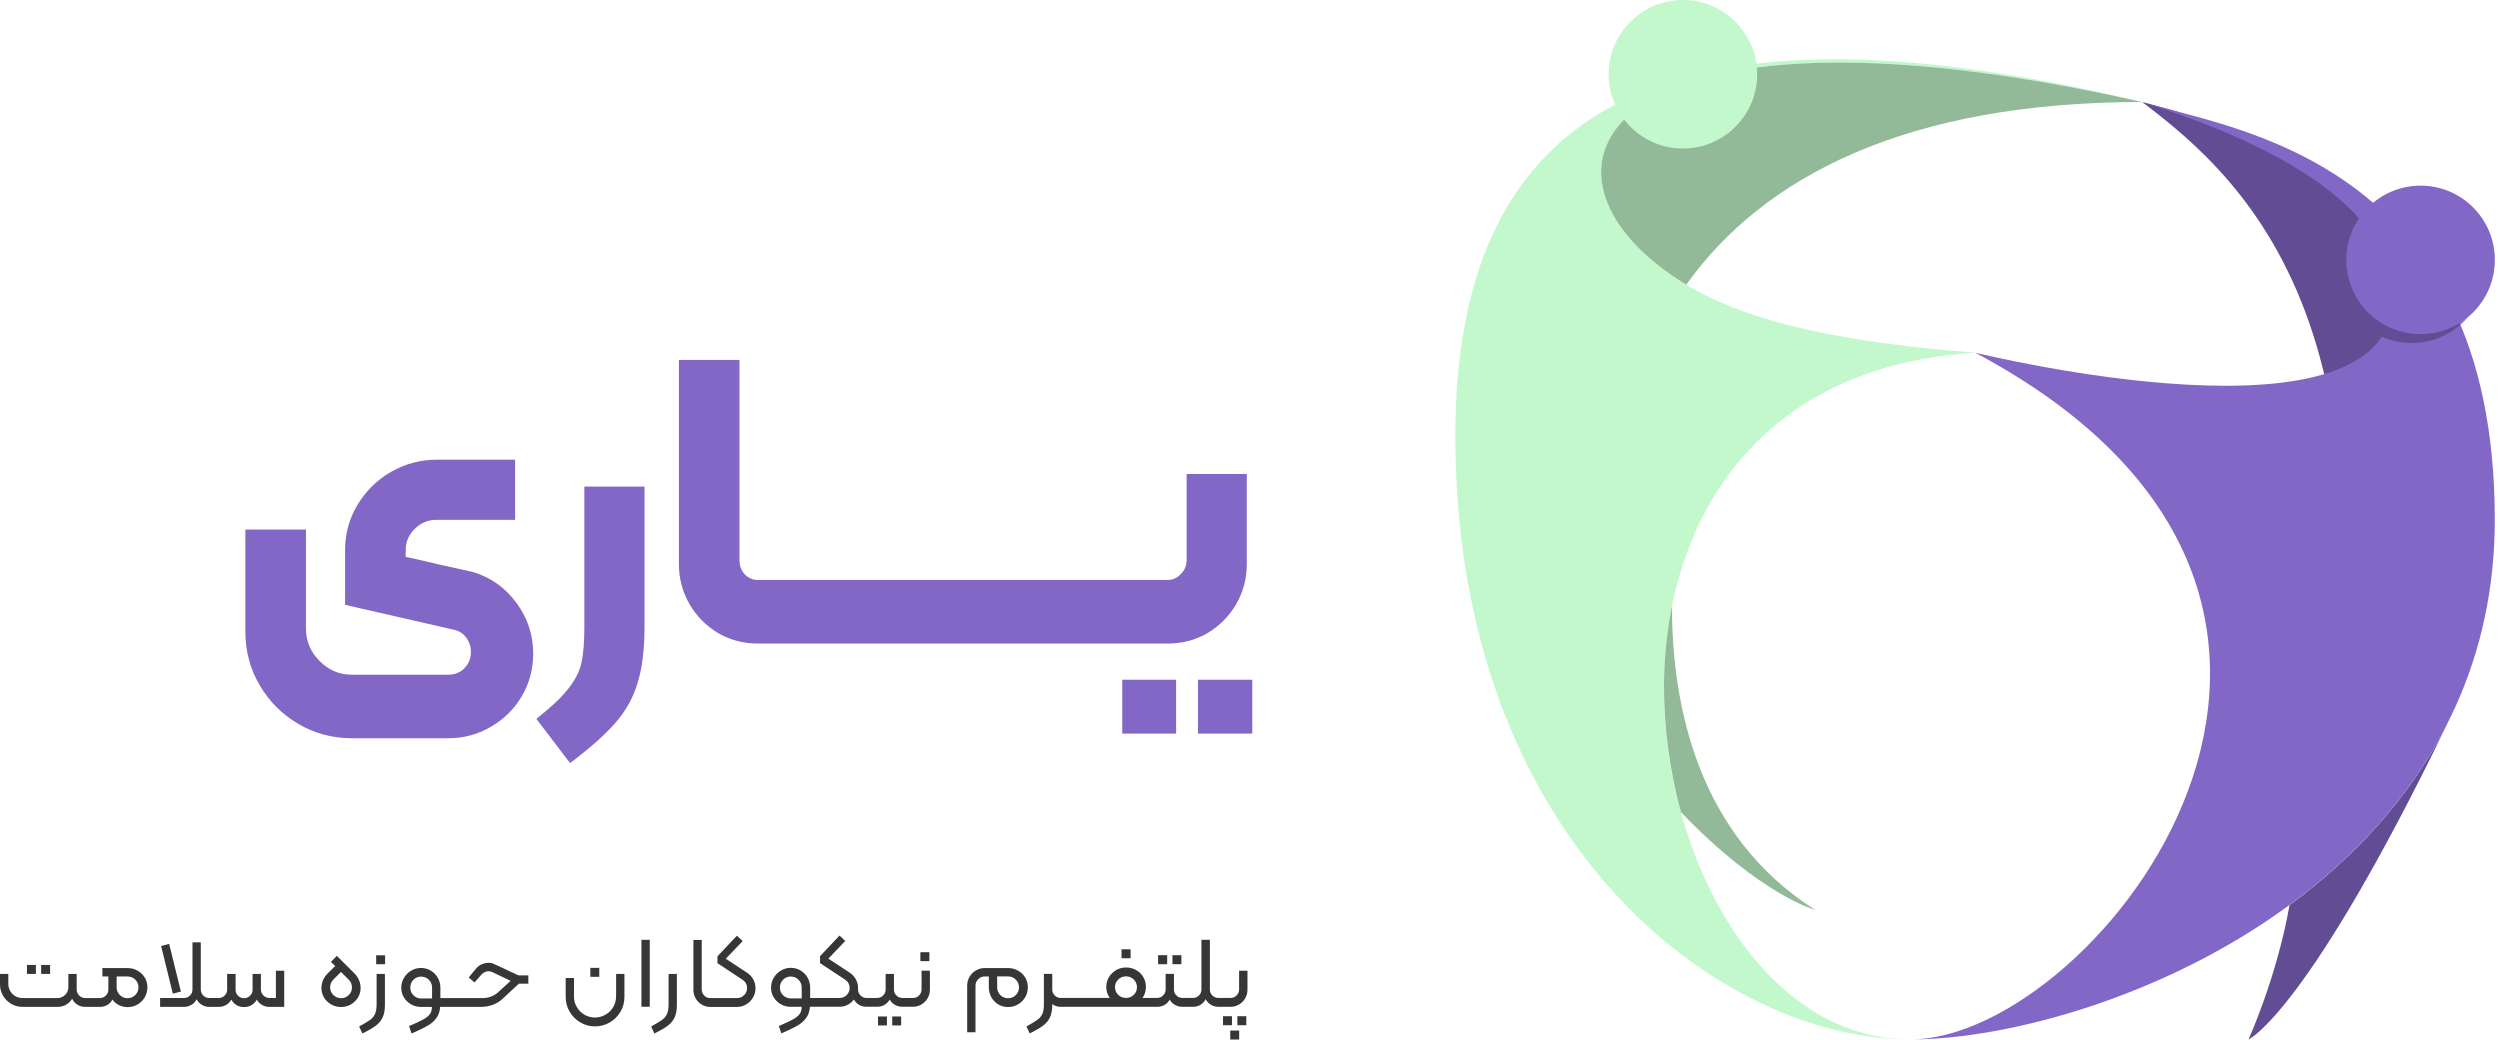 <svg width="101" height="42" viewBox="0 0 101 42" fill="none" xmlns="http://www.w3.org/2000/svg">
<path d="M2.024 38.984H1.663V39.346H2.024V38.984Z" fill="#363636"/>
<path d="M1.45 38.984H1.089V39.346H1.45V38.984Z" fill="#363636"/>
<path d="M5.554 39.212C5.431 39.143 5.297 39.109 5.15 39.109H4.136V39.45H4.378V39.536V39.886V39.98C4.378 40.072 4.344 40.153 4.277 40.22C4.21 40.287 4.129 40.321 4.033 40.321H3.635H3.442C3.35 40.321 3.269 40.287 3.2 40.22C3.131 40.153 3.098 40.072 3.098 39.98V39.348H2.762V39.877C2.762 40 2.72 40.105 2.634 40.191C2.548 40.277 2.446 40.321 2.322 40.321H0.905C0.801 40.321 0.706 40.295 0.618 40.245C0.531 40.195 0.462 40.124 0.412 40.035C0.361 39.946 0.336 39.85 0.336 39.746V39.348H0V39.766C0 39.932 0.04 40.085 0.121 40.225C0.202 40.362 0.312 40.473 0.452 40.556C0.591 40.638 0.744 40.678 0.907 40.678H2.323C2.453 40.678 2.567 40.65 2.671 40.589C2.773 40.531 2.856 40.45 2.915 40.349C2.963 40.45 3.034 40.531 3.126 40.589C3.219 40.648 3.324 40.678 3.444 40.678H3.637H4.035C4.156 40.678 4.264 40.648 4.358 40.586C4.437 40.536 4.495 40.465 4.544 40.386C4.603 40.463 4.673 40.529 4.759 40.581C4.877 40.651 5.008 40.688 5.154 40.688C5.298 40.688 5.433 40.653 5.557 40.581C5.68 40.51 5.777 40.413 5.848 40.29C5.918 40.168 5.955 40.033 5.955 39.887C5.955 39.743 5.92 39.61 5.848 39.492C5.774 39.373 5.676 39.279 5.554 39.212ZM5.466 40.198C5.381 40.284 5.275 40.327 5.152 40.327C5.03 40.327 4.925 40.284 4.84 40.198C4.754 40.112 4.712 40.006 4.712 39.884V39.449H5.15C5.273 39.449 5.379 39.491 5.465 39.576C5.55 39.662 5.594 39.764 5.594 39.884C5.596 40.008 5.552 40.112 5.466 40.198Z" fill="#363636"/>
<path d="M7.308 40.058L6.834 38.133L6.51 38.218L6.982 40.144L7.308 40.058Z" fill="#363636"/>
<path d="M11.15 40.32H10.891C10.795 40.32 10.713 40.286 10.644 40.219C10.575 40.152 10.541 40.071 10.541 39.979V39.347H10.479H10.269H10.204V39.987C10.204 40.079 10.17 40.16 10.103 40.227C10.036 40.294 9.955 40.328 9.863 40.328C9.767 40.328 9.686 40.294 9.619 40.229C9.552 40.163 9.518 40.083 9.518 39.987V39.347H9.453H9.24H9.177V39.979C9.177 40.071 9.144 40.152 9.077 40.219C9.009 40.286 8.929 40.32 8.833 40.32H8.645H8.457C8.361 40.32 8.28 40.286 8.213 40.219C8.146 40.152 8.112 40.071 8.112 39.979V38.07H7.776V39.979C7.776 40.071 7.743 40.152 7.676 40.219C7.608 40.286 7.528 40.32 7.432 40.32H6.468V40.678H7.432C7.545 40.678 7.645 40.649 7.738 40.593C7.83 40.538 7.899 40.462 7.944 40.37C7.991 40.462 8.06 40.538 8.151 40.593C8.243 40.649 8.344 40.678 8.457 40.678H8.645H8.833C8.956 40.678 9.065 40.647 9.159 40.585C9.236 40.535 9.297 40.466 9.344 40.385C9.394 40.469 9.455 40.54 9.535 40.593C9.629 40.656 9.738 40.686 9.861 40.686C9.982 40.686 10.09 40.656 10.184 40.593C10.264 40.541 10.326 40.469 10.375 40.385C10.424 40.466 10.483 40.535 10.562 40.585C10.656 40.647 10.765 40.678 10.887 40.678H11.482V39.219H11.146V40.32H11.15Z" fill="#363636"/>
<path d="M14.512 40.201C14.55 40.109 14.569 40.013 14.569 39.914C14.569 39.806 14.549 39.704 14.507 39.605C14.466 39.506 14.406 39.415 14.33 39.336L13.608 38.617L13.369 38.859L13.542 39.027L13.23 39.334C13.151 39.413 13.091 39.504 13.049 39.603C13.008 39.702 12.986 39.806 12.986 39.912C12.986 40.011 13.005 40.107 13.042 40.2C13.079 40.292 13.134 40.376 13.208 40.45C13.287 40.527 13.376 40.584 13.475 40.625C13.574 40.665 13.675 40.683 13.779 40.683C13.883 40.683 13.984 40.663 14.082 40.625C14.179 40.584 14.266 40.527 14.342 40.45C14.418 40.378 14.473 40.294 14.512 40.201ZM14.093 40.196C14.008 40.284 13.905 40.327 13.781 40.327C13.663 40.327 13.557 40.284 13.465 40.196C13.379 40.111 13.337 40.008 13.337 39.889C13.337 39.771 13.381 39.665 13.468 39.573L13.776 39.266L14.088 39.578C14.176 39.665 14.219 39.771 14.219 39.894C14.221 40.013 14.177 40.114 14.093 40.196Z" fill="#363636"/>
<path d="M15.213 40.599C15.213 40.757 15.191 40.883 15.146 40.975C15.1 41.068 15.035 41.145 14.946 41.207C14.858 41.269 14.714 41.358 14.511 41.469L14.638 41.753C14.874 41.639 15.055 41.533 15.181 41.439C15.307 41.345 15.399 41.233 15.46 41.1C15.52 40.969 15.551 40.801 15.551 40.599V39.348H15.215V40.599H15.213Z" fill="#363636"/>
<path d="M15.558 38.594H15.197V38.955H15.558V38.594Z" fill="#363636"/>
<path d="M20.935 39.399L20.039 38.981C19.984 38.954 19.937 38.934 19.895 38.919C19.855 38.905 19.802 38.898 19.739 38.898C19.638 38.898 19.544 38.919 19.455 38.961C19.367 39.001 19.294 39.058 19.233 39.129L18.937 39.49L19.171 39.691L19.466 39.355C19.502 39.32 19.544 39.291 19.593 39.27C19.64 39.248 19.688 39.236 19.734 39.236C19.782 39.236 19.841 39.251 19.907 39.281L20.629 39.626L20.112 40.098C20.033 40.168 19.939 40.224 19.833 40.264C19.725 40.304 19.613 40.323 19.492 40.323H18.741H18.022H17.792V39.905C17.792 39.76 17.758 39.626 17.689 39.505C17.62 39.384 17.526 39.286 17.405 39.214C17.284 39.142 17.153 39.105 17.011 39.105C16.866 39.105 16.732 39.142 16.611 39.214C16.49 39.286 16.392 39.384 16.32 39.505C16.248 39.627 16.211 39.76 16.211 39.905C16.211 40.049 16.248 40.182 16.32 40.299C16.392 40.417 16.49 40.509 16.611 40.578C16.732 40.647 16.866 40.681 17.011 40.681H17.449C17.449 40.798 17.422 40.894 17.367 40.97C17.311 41.045 17.224 41.117 17.101 41.185C16.979 41.252 16.787 41.343 16.525 41.455L16.628 41.754C16.933 41.62 17.163 41.507 17.315 41.415C17.466 41.322 17.583 41.21 17.666 41.076C17.731 40.97 17.77 40.835 17.783 40.677H18.02H18.739H19.436C19.601 40.677 19.757 40.651 19.907 40.595C20.056 40.54 20.187 40.461 20.298 40.357L20.963 39.74H21.345V39.407H21.004C20.977 39.411 20.951 39.407 20.935 39.399ZM17.454 40.338H17.016C16.893 40.338 16.789 40.296 16.703 40.21C16.617 40.126 16.576 40.022 16.576 39.898C16.576 39.775 16.617 39.669 16.703 39.584C16.789 39.498 16.891 39.455 17.016 39.455C17.138 39.455 17.242 39.498 17.328 39.584C17.412 39.669 17.456 39.775 17.456 39.898V40.338H17.454Z" fill="#363636"/>
<path d="M24.888 40.26C24.888 40.413 24.849 40.556 24.774 40.685C24.698 40.814 24.592 40.918 24.461 40.994C24.33 41.071 24.187 41.108 24.035 41.108C23.882 41.108 23.741 41.069 23.611 40.994C23.482 40.917 23.379 40.814 23.304 40.685C23.226 40.556 23.189 40.413 23.189 40.26V39.512H22.854V40.28C22.854 40.493 22.907 40.692 23.013 40.873C23.121 41.054 23.263 41.199 23.445 41.306C23.626 41.414 23.823 41.466 24.036 41.466C24.253 41.466 24.451 41.412 24.634 41.306C24.817 41.2 24.96 41.056 25.068 40.873C25.175 40.692 25.227 40.493 25.227 40.28V39.348H24.891V40.26H24.888Z" fill="#363636"/>
<path d="M24.211 39.102H23.85V39.463H24.211V39.102Z" fill="#363636"/>
<path d="M26.25 37.969H25.914V40.673H26.25V37.969Z" fill="#363636"/>
<path d="M27.009 40.599C27.009 40.757 26.987 40.883 26.942 40.975C26.896 41.068 26.831 41.145 26.742 41.207C26.654 41.269 26.51 41.358 26.307 41.469L26.434 41.753C26.669 41.639 26.851 41.533 26.977 41.439C27.103 41.345 27.195 41.233 27.256 41.1C27.316 40.969 27.346 40.801 27.346 40.599V39.348H27.011V40.599H27.009Z" fill="#363636"/>
<path d="M30.182 39.299L29.321 38.733L30.003 38.019L29.773 37.801L28.985 38.634V38.913L29.962 39.558C30.107 39.645 30.181 39.765 30.181 39.916C30.181 40.03 30.14 40.127 30.061 40.205C29.983 40.282 29.887 40.322 29.774 40.322H28.879H28.694C28.598 40.322 28.518 40.289 28.45 40.22C28.383 40.151 28.35 40.069 28.35 39.969V37.974H28.014V39.99C28.014 40.116 28.044 40.232 28.106 40.337C28.168 40.443 28.25 40.526 28.355 40.588C28.459 40.65 28.573 40.68 28.699 40.68H28.879H29.774C29.909 40.68 30.033 40.647 30.147 40.578C30.261 40.509 30.354 40.418 30.421 40.302C30.488 40.188 30.522 40.062 30.522 39.924C30.522 39.793 30.491 39.674 30.431 39.565C30.369 39.456 30.287 39.368 30.182 39.299Z" fill="#363636"/>
<path d="M35.832 41.066H35.471V41.428H35.832V41.066Z" fill="#363636"/>
<path d="M36.407 41.066H36.046V41.428H36.407V41.066Z" fill="#363636"/>
<path d="M37.547 38.469H37.183V38.83H37.547V38.469Z" fill="#363636"/>
<path d="M37.231 39.966C37.231 40.065 37.198 40.147 37.131 40.216C37.063 40.285 36.983 40.318 36.887 40.318H36.694H36.461C36.365 40.318 36.284 40.285 36.217 40.219C36.15 40.154 36.116 40.073 36.116 39.977V39.346H35.78V39.977C35.78 40.07 35.746 40.15 35.678 40.218C35.609 40.285 35.528 40.318 35.436 40.318H35.197H35.009C34.913 40.318 34.833 40.285 34.766 40.218C34.698 40.15 34.665 40.07 34.665 39.977V39.915C34.665 39.786 34.634 39.667 34.574 39.561C34.514 39.453 34.431 39.364 34.327 39.295L33.465 38.729L34.147 38.015L33.917 37.797L33.129 38.63V38.909L34.107 39.554C34.251 39.641 34.325 39.761 34.325 39.912C34.325 40.026 34.285 40.123 34.206 40.201C34.127 40.278 34.031 40.318 33.919 40.318H33.023H32.731V39.9C32.731 39.756 32.698 39.621 32.629 39.5C32.56 39.379 32.466 39.282 32.345 39.21C32.224 39.137 32.093 39.1 31.95 39.1C31.805 39.1 31.671 39.137 31.55 39.21C31.429 39.282 31.332 39.379 31.26 39.5C31.187 39.623 31.15 39.756 31.15 39.9C31.15 40.044 31.187 40.177 31.26 40.295C31.332 40.412 31.429 40.505 31.55 40.574C31.671 40.643 31.805 40.676 31.95 40.676H32.389C32.389 40.794 32.362 40.889 32.306 40.965C32.251 41.041 32.163 41.113 32.041 41.18C31.92 41.249 31.727 41.338 31.465 41.451L31.567 41.75C31.873 41.615 32.103 41.503 32.254 41.41C32.405 41.318 32.523 41.205 32.605 41.071C32.671 40.965 32.709 40.831 32.723 40.673H33.022H33.917C34.051 40.673 34.176 40.639 34.29 40.57C34.372 40.522 34.44 40.454 34.497 40.382C34.545 40.461 34.604 40.53 34.681 40.58C34.776 40.643 34.885 40.673 35.007 40.673H35.196H35.434C35.547 40.673 35.647 40.648 35.736 40.596C35.825 40.544 35.894 40.473 35.943 40.382C35.995 40.473 36.066 40.544 36.156 40.596C36.247 40.648 36.348 40.673 36.461 40.673H36.694H36.882C37.008 40.673 37.122 40.643 37.227 40.58C37.331 40.518 37.413 40.436 37.475 40.33C37.537 40.224 37.568 40.108 37.568 39.982V39.215H37.231V39.966ZM32.387 40.335H31.948C31.826 40.335 31.721 40.293 31.636 40.208C31.55 40.123 31.508 40.019 31.508 39.895C31.508 39.772 31.55 39.667 31.636 39.581C31.721 39.495 31.824 39.452 31.948 39.452C32.071 39.452 32.175 39.495 32.261 39.581C32.345 39.667 32.389 39.772 32.389 39.895V40.335H32.387Z" fill="#363636"/>
<path d="M41.525 39.886C41.525 39.741 41.49 39.608 41.418 39.491C41.347 39.373 41.25 39.281 41.125 39.212C41.003 39.143 40.868 39.109 40.724 39.109H39.788C39.657 39.109 39.536 39.141 39.427 39.205C39.318 39.269 39.232 39.356 39.168 39.465C39.106 39.575 39.074 39.694 39.074 39.823V41.703H39.41V39.823C39.41 39.719 39.447 39.632 39.521 39.558C39.595 39.486 39.682 39.449 39.783 39.449H39.948V39.884C39.948 40.028 39.981 40.163 40.05 40.287C40.119 40.41 40.212 40.507 40.329 40.578C40.447 40.648 40.578 40.685 40.724 40.685C40.868 40.685 41.003 40.65 41.125 40.578C41.248 40.507 41.345 40.41 41.418 40.287C41.49 40.166 41.525 40.032 41.525 39.886ZM41.04 40.2C40.954 40.285 40.848 40.329 40.725 40.329C40.603 40.329 40.499 40.285 40.413 40.2C40.327 40.114 40.285 40.008 40.285 39.886V39.447H40.724C40.846 39.447 40.952 39.491 41.038 39.576C41.124 39.662 41.167 39.766 41.167 39.886C41.169 40.01 41.125 40.114 41.04 40.2Z" fill="#363636"/>
<path d="M45.676 38.352H45.31V38.713H45.676V38.352Z" fill="#363636"/>
<path d="M47.154 38.59H46.788V38.954H47.154V38.59Z" fill="#363636"/>
<path d="M47.728 38.59H47.367V38.954H47.728V38.59Z" fill="#363636"/>
<path d="M50.063 41.633H49.702V41.997H50.063V41.633Z" fill="#363636"/>
<path d="M49.771 41.055H49.41V41.419H49.771V41.055Z" fill="#363636"/>
<path d="M50.06 39.217V39.964C50.06 40.063 50.026 40.146 49.959 40.215C49.892 40.284 49.811 40.317 49.715 40.317H49.411H49.223C49.127 40.317 49.047 40.284 48.98 40.218C48.913 40.153 48.879 40.072 48.879 39.976V37.969H48.538V39.976C48.538 40.069 48.504 40.149 48.437 40.216C48.37 40.284 48.289 40.317 48.194 40.317H48.005H47.772C47.676 40.317 47.596 40.284 47.528 40.218C47.461 40.153 47.428 40.072 47.428 39.976V39.345H47.092V39.976C47.092 40.069 47.058 40.149 46.989 40.216C46.92 40.284 46.84 40.317 46.747 40.317H46.509H46.154C46.166 40.3 46.178 40.285 46.188 40.269C46.258 40.151 46.295 40.018 46.295 39.87C46.295 39.726 46.26 39.593 46.188 39.472C46.117 39.351 46.02 39.257 45.895 39.188C45.773 39.12 45.639 39.086 45.494 39.086C45.349 39.086 45.215 39.121 45.094 39.19C44.973 39.261 44.876 39.355 44.804 39.474C44.731 39.593 44.694 39.724 44.694 39.87C44.694 40.018 44.73 40.151 44.802 40.269C44.812 40.285 44.825 40.302 44.836 40.317H44.481H43.762H43.043H42.855C42.759 40.317 42.677 40.284 42.611 40.216C42.544 40.149 42.511 40.069 42.511 39.976V39.345H42.264H42.173V40.596C42.173 40.754 42.151 40.88 42.106 40.972C42.06 41.065 41.995 41.142 41.906 41.204C41.818 41.266 41.674 41.355 41.471 41.466L41.598 41.75C41.834 41.636 42.015 41.53 42.141 41.436C42.267 41.342 42.359 41.229 42.42 41.097C42.48 40.966 42.511 40.798 42.511 40.596V40.566C42.605 40.638 42.719 40.675 42.855 40.675H43.043H43.762H44.481H46.509H46.747C46.86 40.675 46.961 40.65 47.05 40.598C47.139 40.546 47.208 40.475 47.256 40.384C47.308 40.475 47.379 40.546 47.469 40.598C47.56 40.65 47.661 40.675 47.774 40.675H48.007H48.195C48.309 40.675 48.412 40.648 48.501 40.593C48.59 40.537 48.659 40.463 48.708 40.368C48.756 40.46 48.827 40.536 48.918 40.591C49.008 40.647 49.111 40.675 49.225 40.675H49.413H49.712C49.838 40.675 49.952 40.645 50.056 40.583C50.161 40.52 50.243 40.438 50.305 40.332C50.367 40.227 50.398 40.111 50.398 39.985V39.217H50.06ZM45.176 40.191C45.091 40.107 45.047 40.005 45.047 39.882C45.047 39.761 45.091 39.659 45.176 39.573C45.262 39.487 45.368 39.444 45.491 39.444C45.613 39.444 45.719 39.487 45.805 39.573C45.89 39.659 45.934 39.763 45.934 39.882C45.934 40.005 45.89 40.109 45.805 40.191C45.719 40.275 45.613 40.317 45.491 40.317C45.366 40.316 45.262 40.275 45.176 40.191Z" fill="#363636"/>
<path d="M50.351 41.055H49.99V41.419H50.351V41.055Z" fill="#363636"/>
<path d="M86.543 4.121C90.734 7.294 98.371 13.938 92.496 36.559L96.226 24.695L98.314 12.614L95.534 8.519L93.355 6.728L90.271 5.267L87.83 4.469L86.543 4.121Z" fill="#624D95"/>
<path d="M98.815 29.355C93.263 40.802 90.918 41.953 90.839 41.998C90.876 41.911 91.986 39.455 92.497 36.566C95.047 34.689 97.303 32.3 98.815 29.355Z" fill="#624D95"/>
<path d="M99.227 28.496C99.218 28.516 99.207 28.535 99.198 28.555C99.207 28.535 99.217 28.516 99.225 28.496C99.227 28.496 99.227 28.496 99.227 28.496Z" fill="#8367C7"/>
<path d="M100.79 20.997C100.79 23.799 100.213 26.294 99.225 28.496C99.216 28.516 99.206 28.535 99.198 28.555C99.072 28.819 98.949 29.077 98.825 29.329C98.822 29.336 98.818 29.344 98.815 29.351C97.303 32.294 95.049 34.685 92.497 36.559C87.422 40.292 81.081 41.992 77.193 41.992C84.629 41.992 98.793 24.37 79.797 14.247C80.091 14.32 96.668 18.358 96.668 12.04C96.668 7.734 90.028 5.221 86.543 4.121C90.15 5.22 100.79 6.453 100.79 20.997Z" fill="#8367C7"/>
<path d="M99.198 28.555C99.081 28.817 98.956 29.076 98.825 29.329C98.95 29.077 99.074 28.818 99.198 28.555Z" fill="#8367C7"/>
<path d="M68.501 34.605C70.122 38.78 73.194 41.996 77.194 41.996C69.386 41.996 58.796 33.873 58.796 17.623C58.796 5.036 66.295 -0.771 86.544 4.124C64.464 -0.859 60.77 7.032 68.126 11.505C70.735 13.091 74.74 13.857 79.794 14.248C67.755 14.977 65.309 26.386 68.501 34.605Z" fill="#C2F8CB"/>
<path d="M86.543 4.121C76.993 4.121 71.231 7.153 68.125 11.502C60.769 7.03 64.463 -0.862 86.543 4.121Z" fill="#92BA98"/>
<path d="M97.792 13.501C99.449 13.501 100.792 12.157 100.792 10.5C100.792 8.843 99.449 7.5 97.792 7.5C96.135 7.5 94.792 8.843 94.792 10.5C94.792 12.157 96.135 13.501 97.792 13.501Z" fill="#8367C7"/>
<path d="M99.405 13.119C98.877 13.579 98.188 13.858 97.432 13.858C97.004 13.858 96.594 13.769 96.225 13.605C96.312 13.472 96.388 13.331 96.451 13.181C96.855 13.386 97.31 13.499 97.792 13.499C98.373 13.499 98.914 13.334 99.374 13.047C99.383 13.07 99.394 13.094 99.405 13.119Z" fill="#624D95"/>
<path d="M99.726 12.785C99.627 12.903 99.519 13.014 99.405 13.113C99.395 13.088 99.383 13.064 99.375 13.04C99.499 12.967 99.617 12.881 99.726 12.785Z" fill="#8367C7"/>
<path d="M67.99 6C69.647 6 70.99 4.657 70.99 3C70.99 1.343 69.647 0 67.99 0C66.332 0 64.989 1.343 64.989 3C64.989 4.657 66.332 6 67.99 6Z" fill="#C2F8CB"/>
<path d="M67.547 24.488C67.342 25.51 67.237 26.561 67.225 27.621C67.218 29.378 67.455 31.146 67.91 32.81C71.125 36.167 73.336 36.76 73.336 36.76C68.584 33.749 67.549 28.495 67.547 24.488Z" fill="#92BA98"/>
<path d="M14.214 29.825C13.432 29.825 12.712 29.632 12.055 29.247C11.398 28.862 10.876 28.34 10.491 27.683C10.105 27.026 9.913 26.306 9.913 25.524V21.393H12.361V25.388C12.361 25.898 12.542 26.334 12.905 26.697C13.268 27.071 13.704 27.258 14.214 27.258H18.107C18.379 27.258 18.6 27.167 18.77 26.986C18.94 26.816 19.025 26.595 19.025 26.323C19.025 26.119 18.962 25.932 18.838 25.762C18.713 25.592 18.543 25.484 18.328 25.439L13.942 24.436V22.209C13.942 21.563 14.106 20.962 14.435 20.407C14.775 19.84 15.228 19.393 15.795 19.064C16.373 18.735 16.991 18.571 17.648 18.571H20.81V21.002H17.614C17.285 21.002 16.996 21.127 16.747 21.376C16.509 21.614 16.39 21.897 16.39 22.226V22.498C17.024 22.634 17.472 22.736 17.733 22.804C18.005 22.861 18.237 22.912 18.43 22.957L19.11 23.11C19.824 23.325 20.407 23.739 20.861 24.351C21.314 24.963 21.541 25.649 21.541 26.408C21.541 27.031 21.388 27.604 21.082 28.125C20.776 28.646 20.357 29.06 19.824 29.366C19.302 29.672 18.73 29.825 18.107 29.825H14.214ZM21.67 29.043C22.271 28.567 22.701 28.159 22.962 27.819C23.234 27.479 23.41 27.133 23.489 26.782C23.568 26.431 23.608 25.938 23.608 25.303V19.659H26.039V25.303C26.039 26.221 25.948 26.975 25.767 27.564C25.597 28.153 25.302 28.692 24.883 29.179C24.464 29.666 23.846 30.216 23.03 30.828L21.67 29.043ZM30.623 26C30.034 26 29.496 25.858 29.009 25.575C28.521 25.28 28.136 24.889 27.852 24.402C27.569 23.903 27.427 23.365 27.427 22.787V14.542H29.875V22.634C29.875 22.861 29.949 23.053 30.096 23.212C30.244 23.359 30.425 23.433 30.64 23.433H31.576C31.689 23.433 31.745 23.49 31.745 23.603V25.83C31.745 25.943 31.689 26 31.576 26H30.623ZM31.576 26C31.463 26 31.406 25.943 31.406 25.83V23.603C31.406 23.49 31.463 23.433 31.576 23.433H33.871C33.984 23.433 34.041 23.49 34.041 23.603V25.83C34.041 25.943 33.984 26 33.871 26H31.576ZM33.867 26C33.754 26 33.697 25.943 33.697 25.83V23.603C33.697 23.49 33.754 23.433 33.867 23.433H36.162C36.276 23.433 36.332 23.49 36.332 23.603V25.83C36.332 25.943 36.276 26 36.162 26H33.867ZM36.158 26C36.045 26 35.988 25.943 35.988 25.83V23.603C35.988 23.49 36.045 23.433 36.158 23.433H38.453C38.566 23.433 38.623 23.49 38.623 23.603V25.83C38.623 25.943 38.566 26 38.453 26H36.158ZM38.449 26C38.336 26 38.279 25.943 38.279 25.83V23.603C38.279 23.49 38.336 23.433 38.449 23.433H40.744C40.858 23.433 40.914 23.49 40.914 23.603V25.83C40.914 25.943 40.858 26 40.744 26H38.449ZM40.74 26C40.627 26 40.57 25.943 40.57 25.83V23.603C40.57 23.49 40.627 23.433 40.74 23.433H43.035C43.149 23.433 43.205 23.49 43.205 23.603V25.83C43.205 25.943 43.149 26 43.035 26H40.74ZM43.031 26C42.918 26 42.861 25.943 42.861 25.83V23.603C42.861 23.49 42.918 23.433 43.031 23.433H45.326C45.44 23.433 45.496 23.49 45.496 23.603V25.83C45.496 25.943 45.44 26 45.326 26H43.031ZM45.322 26C45.209 26 45.152 25.943 45.152 25.83V23.603C45.152 23.49 45.209 23.433 45.322 23.433H47.158C47.374 23.433 47.555 23.354 47.702 23.195C47.861 23.036 47.94 22.849 47.94 22.634V19.149H50.371V22.787C50.371 23.365 50.23 23.903 49.946 24.402C49.663 24.889 49.278 25.28 48.79 25.575C48.303 25.858 47.765 26 47.175 26H45.322ZM45.339 27.462H47.515V29.638H45.339V27.462ZM48.399 27.462H50.592V29.638H48.399V27.462Z" fill="#8367C7"/>
</svg>
